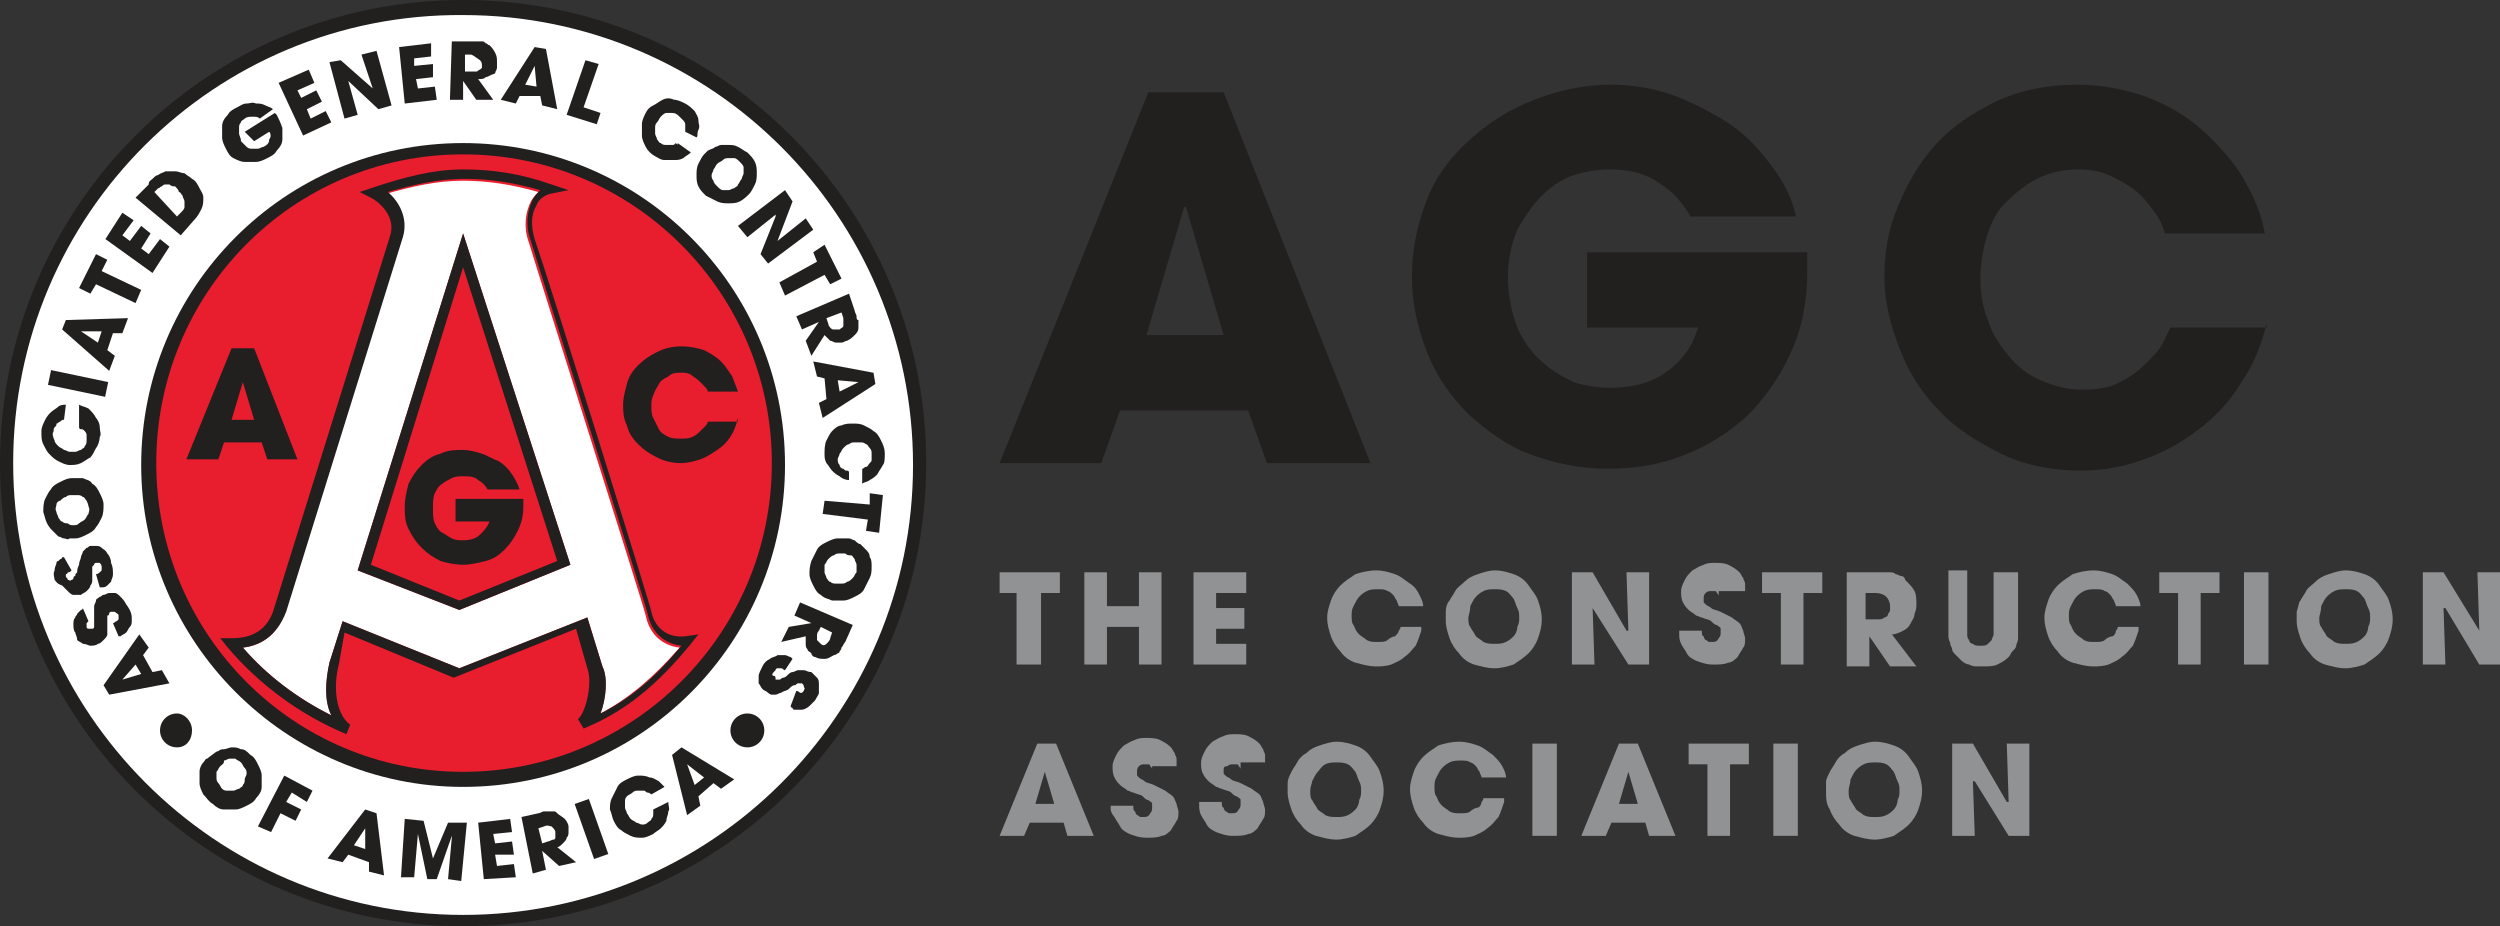 <svg version="1.1" id="Layer_1" xmlns="http://www.w3.org/2000/svg" xmlns:xlink="http://www.w3.org/1999/xlink" x="0px" y="0px" viewBox="0 0 132.8 49.2" style="enable-background:new 0 0 132.8 49.2;" xml:space="preserve">
 <rect x="0" y="0" width="132.8" height="49.2" fill="#333333" stroke="none"/>
 <style type="text/css">
  .st0{fill:#909294;}
	.st1{fill:#221F1F;}
	.st2{fill:#FFFFFF;}
	.st3{fill:#E81D2E;}
 </style>
 <g>
  <polygon class="st0" points="54,31.5 53.1,31.5 53.1,30.4 56.3,30.4 56.3,31.5 55.3,31.5 55.3,35.3 54,35.3 	">
  </polygon>
  <polygon class="st0" points="57.6,30.4 58.8,30.4 58.8,32.2 60.5,32.2 60.5,30.4 61.7,30.4 61.7,35.3 60.5,35.3 60.5,33.3 
		58.8,33.3 58.8,35.3 57.6,35.3 	">
  </polygon>
  <polygon class="st0" points="63.4,30.4 66.2,30.4 66.2,31.5 64.6,31.5 64.6,32.3 66.1,32.3 66.1,33.4 64.6,33.4 64.6,34.2 
		66.2,34.2 66.2,35.3 63.4,35.3 	">
  </polygon>
  <path class="st0" d="M75.5,33.5c-0.1,0.3-0.2,0.6-0.3,0.8c-0.2,0.2-0.3,0.4-0.6,0.6c-0.2,0.2-0.5,0.3-0.7,0.4
		c-0.3,0.1-0.6,0.1-0.8,0.1c-0.4,0-0.7-0.1-1.1-0.2c-0.3-0.1-0.6-0.3-0.8-0.6c-0.2-0.2-0.4-0.5-0.5-0.8c-0.1-0.3-0.2-0.6-0.2-1
		c0-0.3,0.1-0.6,0.2-0.9c0.1-0.3,0.3-0.6,0.5-0.8c0.2-0.2,0.5-0.4,0.8-0.6c0.3-0.1,0.7-0.2,1.1-0.2c0.4,0,0.7,0.1,1,0.2
		c0.3,0.1,0.5,0.3,0.8,0.5s0.4,0.4,0.5,0.6c0.1,0.2,0.2,0.4,0.2,0.6h-1.3c0-0.1-0.1-0.2-0.1-0.3c-0.1-0.1-0.1-0.2-0.2-0.3
		c-0.1-0.1-0.2-0.2-0.3-0.2c-0.1-0.1-0.3-0.1-0.5-0.1c-0.2,0-0.4,0-0.6,0.1c-0.2,0.1-0.3,0.2-0.4,0.3c-0.1,0.1-0.2,0.3-0.3,0.5
		c-0.1,0.2-0.1,0.3-0.1,0.5c0,0.2,0,0.4,0.1,0.5c0.1,0.2,0.1,0.3,0.3,0.5c0.1,0.1,0.3,0.2,0.4,0.3c0.2,0.1,0.3,0.1,0.6,0.1
		c0.2,0,0.4,0,0.5-0.1c0.1-0.1,0.3-0.2,0.4-0.2c0.1-0.1,0.2-0.2,0.2-0.3c0.1-0.1,0.1-0.2,0.1-0.2H75.5z">
  </path>
  <path class="st0" d="M78,32.8c0,0.2,0,0.4,0.1,0.5c0.1,0.2,0.2,0.3,0.3,0.5c0.1,0.1,0.3,0.2,0.4,0.3c0.2,0.1,0.4,0.1,0.6,0.1
		c0.2,0,0.4,0,0.6-0.1c0.2-0.1,0.3-0.2,0.4-0.3c0.1-0.1,0.2-0.3,0.2-0.5c0.1-0.2,0.1-0.3,0.1-0.5c0-0.2,0-0.3-0.1-0.5
		c-0.1-0.2-0.1-0.3-0.2-0.5c-0.1-0.1-0.2-0.3-0.4-0.4c-0.2-0.1-0.4-0.1-0.6-0.1c-0.2,0-0.4,0-0.6,0.1s-0.3,0.2-0.4,0.3
		c-0.1,0.1-0.2,0.3-0.3,0.5C78.1,32.5,78,32.7,78,32.8 M77,31.9c0.1-0.2,0.2-0.3,0.3-0.5c0.1-0.2,0.3-0.3,0.5-0.5
		c0.2-0.2,0.4-0.3,0.7-0.4c0.3-0.1,0.6-0.2,0.9-0.2c0.4,0,0.7,0.1,1,0.2c0.3,0.1,0.6,0.3,0.8,0.6s0.4,0.5,0.5,0.8
		c0.1,0.3,0.2,0.6,0.2,1s-0.1,0.7-0.2,1c-0.1,0.3-0.3,0.6-0.5,0.8s-0.5,0.4-0.8,0.6c-0.3,0.1-0.7,0.2-1,0.2c-0.4,0-0.7-0.1-1.1-0.2
		c-0.3-0.1-0.6-0.3-0.8-0.6c-0.2-0.2-0.4-0.5-0.5-0.8c-0.1-0.3-0.2-0.6-0.2-0.9c0-0.2,0-0.3,0-0.5C76.8,32.2,76.9,32,77,31.9">
  </path>
  <polygon class="st0" points="83.5,30.4 84.6,30.4 86.4,33.5 86.5,33.5 86.4,30.4 87.6,30.4 87.6,35.3 86.5,35.3 84.6,32.3 
		84.6,32.3 84.7,35.3 83.5,35.3 	">
  </polygon>
  <path class="st0" d="M91.3,31.8c0,0,0-0.1,0-0.1c0-0.1,0-0.1-0.1-0.2c0-0.1-0.1-0.1-0.1-0.1c-0.1,0-0.1,0-0.2,0
		c-0.1,0-0.2,0-0.3,0.1c-0.1,0.1-0.1,0.2-0.1,0.3c0,0.1,0,0.1,0,0.2c0,0,0.1,0.1,0.1,0.1c0.1,0.1,0.2,0.1,0.3,0.2
		c0.1,0.1,0.3,0.1,0.5,0.2c0.2,0.1,0.4,0.2,0.6,0.3c0.1,0.1,0.3,0.2,0.4,0.3s0.1,0.2,0.2,0.4c0,0.1,0.1,0.3,0.1,0.4
		c0,0.2,0,0.4-0.1,0.5c-0.1,0.2-0.2,0.3-0.3,0.5c-0.1,0.1-0.3,0.3-0.5,0.3c-0.2,0.1-0.5,0.1-0.8,0.1c-0.4,0-0.6-0.1-0.9-0.2
		c-0.2-0.1-0.4-0.2-0.5-0.4c-0.1-0.2-0.2-0.3-0.3-0.5c-0.1-0.2-0.1-0.4-0.1-0.5v-0.2h1.2c0,0.1,0,0.3,0.1,0.3c0,0.1,0.1,0.2,0.1,0.2
		c0.1,0,0.1,0.1,0.2,0.1c0.1,0,0.1,0,0.1,0c0.2,0,0.3,0,0.4-0.2c0.1-0.1,0.1-0.2,0.1-0.3c0-0.1,0-0.1,0-0.2c0-0.1-0.1-0.1-0.2-0.2
		c-0.1,0-0.2-0.1-0.3-0.2c-0.1-0.1-0.3-0.1-0.5-0.2c-0.1,0-0.2-0.1-0.3-0.1c-0.1-0.1-0.3-0.2-0.4-0.3c-0.1-0.1-0.2-0.2-0.3-0.4
		s-0.1-0.4-0.1-0.6c0-0.2,0.1-0.4,0.2-0.6c0.1-0.2,0.2-0.3,0.4-0.5c0.2-0.1,0.3-0.2,0.6-0.3c0.2-0.1,0.4-0.1,0.6-0.1
		c0.2,0,0.5,0,0.7,0.1c0.2,0.1,0.4,0.2,0.6,0.4c0.1,0.1,0.1,0.2,0.2,0.3c0,0.1,0.1,0.2,0.1,0.3c0,0.1,0,0.2,0,0.2c0,0.1,0,0.1,0,0.2
		H91.3z">
  </path>
  <polygon class="st0" points="94.6,31.5 93.6,31.5 93.6,30.4 96.8,30.4 96.8,31.5 95.8,31.5 95.8,35.3 94.6,35.3 	">
  </polygon>
  <path class="st0" d="M99.3,32.9h0.4c0.2,0,0.3,0,0.4-0.1c0.1,0,0.2-0.1,0.2-0.2c0.1-0.1,0.1-0.2,0.1-0.2c0-0.1,0-0.2,0-0.2
		c0-0.2-0.1-0.4-0.2-0.5c-0.1-0.1-0.3-0.2-0.6-0.2h-0.5V32.9z M98.1,30.4h1.6c0.2,0,0.4,0,0.6,0c0.2,0,0.3,0,0.4,0.1
		c0.1,0,0.2,0.1,0.3,0.1c0.1,0,0.2,0.1,0.2,0.2c0.2,0.2,0.4,0.4,0.5,0.6c0.1,0.2,0.1,0.5,0.1,0.7c0,0.1,0,0.3-0.1,0.5
		c0,0.2-0.1,0.3-0.2,0.5s-0.2,0.3-0.4,0.4c-0.2,0.1-0.4,0.2-0.6,0.2l1.3,1.7h-1.4l-1.1-1.6h0v1.6h-1.2V30.4z">
  </path>
  <path class="st0" d="M104.5,30.4v3c0,0.1,0,0.2,0,0.3c0,0.1,0,0.2,0.1,0.3c0,0.1,0.1,0.2,0.2,0.2c0.1,0.1,0.2,0.1,0.4,0.1
		s0.3,0,0.4-0.1c0.1-0.1,0.1-0.1,0.2-0.2c0-0.1,0.1-0.2,0.1-0.3c0-0.1,0-0.2,0-0.3v-3h1.3v3c0,0.2,0,0.4,0,0.5
		c0,0.2-0.1,0.3-0.1,0.4c0,0.1-0.1,0.2-0.2,0.3c-0.1,0.1-0.1,0.2-0.2,0.3c-0.2,0.2-0.4,0.3-0.6,0.4c-0.2,0.1-0.5,0.1-0.8,0.1
		c-0.1,0-0.2,0-0.3,0s-0.2,0-0.4-0.1c-0.1,0-0.3-0.1-0.4-0.2c-0.1-0.1-0.2-0.2-0.3-0.3c-0.1-0.1-0.2-0.2-0.2-0.3s-0.1-0.2-0.1-0.3
		c0-0.1-0.1-0.2-0.1-0.4c0-0.1,0-0.3,0-0.5v-3H104.5z">
  </path>
  <path class="st0" d="M113.6,33.5c-0.1,0.3-0.2,0.6-0.3,0.8c-0.2,0.2-0.3,0.4-0.6,0.6c-0.2,0.2-0.5,0.3-0.7,0.4
		c-0.3,0.1-0.6,0.1-0.8,0.1c-0.4,0-0.7-0.1-1.1-0.2c-0.3-0.1-0.6-0.3-0.8-0.6c-0.2-0.2-0.4-0.5-0.5-0.8c-0.1-0.3-0.2-0.6-0.2-1
		c0-0.3,0.1-0.6,0.2-0.9c0.1-0.3,0.3-0.6,0.5-0.8c0.2-0.2,0.5-0.4,0.8-0.6c0.3-0.1,0.7-0.2,1.1-0.2c0.4,0,0.7,0.1,1,0.2
		c0.3,0.1,0.5,0.3,0.8,0.5c0.2,0.2,0.4,0.4,0.5,0.6c0.1,0.2,0.2,0.4,0.2,0.6h-1.3c0-0.1-0.1-0.2-0.1-0.3c-0.1-0.1-0.1-0.2-0.2-0.3
		c-0.1-0.1-0.2-0.2-0.3-0.2c-0.1-0.1-0.3-0.1-0.5-0.1c-0.2,0-0.4,0-0.6,0.1c-0.2,0.1-0.3,0.2-0.4,0.3c-0.1,0.1-0.2,0.3-0.3,0.5
		c-0.1,0.2-0.1,0.3-0.1,0.5c0,0.2,0,0.4,0.1,0.5c0.1,0.2,0.1,0.3,0.3,0.5c0.1,0.1,0.3,0.2,0.4,0.3c0.2,0.1,0.3,0.1,0.6,0.1
		c0.2,0,0.4,0,0.5-0.1c0.1-0.1,0.3-0.2,0.4-0.2s0.2-0.2,0.2-0.3c0.1-0.1,0.1-0.2,0.1-0.2H113.6z">
  </path>
  <polygon class="st0" points="115.7,31.5 114.7,31.5 114.7,30.4 117.9,30.4 117.9,31.5 116.9,31.5 116.9,35.3 115.7,35.3 	">
  </polygon>
  <rect x="119.2" y="30.4" class="st0" width="1.3" height="4.9">
  </rect>
  <path class="st0" d="M123.2,32.8c0,0.2,0,0.4,0.1,0.5c0.1,0.2,0.2,0.3,0.3,0.5c0.1,0.1,0.3,0.2,0.4,0.3c0.2,0.1,0.4,0.1,0.6,0.1
		c0.2,0,0.4,0,0.6-0.1c0.2-0.1,0.3-0.2,0.4-0.3c0.1-0.1,0.2-0.3,0.2-0.5c0.1-0.2,0.1-0.3,0.1-0.5c0-0.2,0-0.3-0.1-0.5
		c-0.1-0.2-0.1-0.3-0.2-0.5c-0.1-0.1-0.2-0.3-0.4-0.4c-0.2-0.1-0.4-0.1-0.6-0.1c-0.2,0-0.4,0-0.6,0.1s-0.3,0.2-0.4,0.3
		c-0.1,0.1-0.2,0.3-0.3,0.5C123.3,32.5,123.2,32.7,123.2,32.8 M122.2,31.9c0.1-0.2,0.2-0.3,0.3-0.5c0.1-0.2,0.3-0.3,0.5-0.5
		c0.2-0.2,0.4-0.3,0.7-0.4c0.3-0.1,0.6-0.2,0.9-0.2c0.4,0,0.7,0.1,1,0.2c0.3,0.1,0.6,0.3,0.8,0.6s0.4,0.5,0.5,0.8
		c0.1,0.3,0.2,0.6,0.2,1s-0.1,0.7-0.2,1c-0.1,0.3-0.3,0.6-0.5,0.8s-0.5,0.4-0.8,0.6c-0.3,0.1-0.7,0.2-1,0.2c-0.4,0-0.7-0.1-1.1-0.2
		c-0.3-0.1-0.6-0.3-0.8-0.6c-0.2-0.2-0.4-0.5-0.5-0.8c-0.1-0.3-0.2-0.6-0.2-0.9c0-0.2,0-0.3,0-0.5C122.1,32.2,122.1,32,122.2,31.9">
  </path>
  <polygon class="st0" points="128.7,30.4 129.8,30.4 131.7,33.5 131.7,33.5 131.6,30.4 132.8,30.4 132.8,35.3 131.7,35.3 
		129.9,32.3 129.8,32.3 129.9,35.3 128.7,35.3 	">
  </polygon>
  <path class="st0" d="M55,42.7h1l-0.5-1.7h0h0L55,42.7z M54.7,43.7l-0.3,0.7h-1.3l2-4.9h1l2,4.9h-1.4l-0.2-0.7H54.7z">
  </path>
  <path class="st0" d="M61.2,41c0,0,0-0.1,0-0.1c0-0.1,0-0.1-0.1-0.2c0-0.1-0.1-0.1-0.1-0.1c-0.1,0-0.1,0-0.2,0c-0.1,0-0.2,0-0.3,0.1
		c-0.1,0.1-0.1,0.2-0.1,0.3c0,0.1,0,0.1,0,0.2c0,0,0.1,0.1,0.1,0.1c0.1,0.1,0.2,0.1,0.3,0.2c0.1,0.1,0.3,0.1,0.5,0.2
		c0.2,0.1,0.4,0.2,0.6,0.3c0.1,0.1,0.3,0.2,0.4,0.3s0.1,0.2,0.2,0.4c0,0.1,0.1,0.3,0.1,0.4c0,0.2,0,0.4-0.1,0.5
		c-0.1,0.2-0.2,0.3-0.3,0.5c-0.1,0.1-0.3,0.3-0.5,0.3c-0.2,0.1-0.5,0.1-0.8,0.1c-0.4,0-0.6-0.1-0.9-0.2c-0.2-0.1-0.4-0.2-0.5-0.4
		c-0.1-0.2-0.2-0.3-0.3-0.5C59.1,43.3,59,43.1,59,43v-0.2h1.2c0,0.1,0,0.3,0.1,0.3c0,0.1,0.1,0.2,0.1,0.2c0.1,0,0.1,0.1,0.2,0.1
		c0.1,0,0.1,0,0.1,0c0.2,0,0.3,0,0.4-0.2c0.1-0.1,0.1-0.2,0.1-0.3c0-0.1,0-0.1,0-0.2s-0.1-0.1-0.2-0.2c-0.1,0-0.2-0.1-0.3-0.2
		c-0.1-0.1-0.3-0.1-0.5-0.2c-0.1,0-0.2-0.1-0.3-0.1c-0.1-0.1-0.3-0.2-0.4-0.3c-0.1-0.1-0.2-0.2-0.3-0.4s-0.1-0.4-0.1-0.6
		c0-0.2,0.1-0.4,0.2-0.6c0.1-0.2,0.2-0.3,0.4-0.5c0.2-0.1,0.3-0.2,0.6-0.3c0.2-0.1,0.4-0.1,0.6-0.1c0.2,0,0.5,0,0.7,0.1
		c0.2,0.1,0.4,0.2,0.6,0.4c0.1,0.1,0.1,0.2,0.2,0.3c0,0.1,0.1,0.2,0.1,0.3c0,0.1,0,0.2,0,0.2c0,0.1,0,0.1,0,0.2H61.2z">
  </path>
  <path class="st0" d="M65.9,41c0,0,0-0.1,0-0.1c0-0.1,0-0.1-0.1-0.2c0-0.1-0.1-0.1-0.1-0.1c-0.1,0-0.1,0-0.2,0c-0.1,0-0.2,0-0.3,0.1
		C65,40.7,65,40.8,65,40.9c0,0.1,0,0.1,0,0.2c0,0,0.1,0.1,0.1,0.1c0.1,0.1,0.2,0.1,0.3,0.2c0.1,0.1,0.3,0.1,0.5,0.2
		c0.2,0.1,0.4,0.2,0.6,0.3c0.1,0.1,0.3,0.2,0.4,0.3s0.1,0.2,0.2,0.4c0,0.1,0.1,0.3,0.1,0.4c0,0.2,0,0.4-0.1,0.5
		c-0.1,0.2-0.2,0.3-0.3,0.5c-0.1,0.1-0.3,0.3-0.5,0.3c-0.2,0.1-0.5,0.1-0.8,0.1c-0.4,0-0.6-0.1-0.9-0.2c-0.2-0.1-0.4-0.2-0.5-0.4
		c-0.1-0.2-0.2-0.3-0.3-0.5c-0.1-0.2-0.1-0.4-0.1-0.5v-0.2h1.2c0,0.1,0,0.3,0.1,0.3c0,0.1,0.1,0.2,0.1,0.2c0.1,0,0.1,0.1,0.2,0.1
		c0.1,0,0.1,0,0.1,0c0.2,0,0.3,0,0.4-0.2c0.1-0.1,0.1-0.2,0.1-0.3c0-0.1,0-0.1,0-0.2c0-0.1-0.1-0.1-0.2-0.2c-0.1,0-0.2-0.1-0.3-0.2
		c-0.1-0.1-0.3-0.1-0.5-0.2c-0.1,0-0.2-0.1-0.3-0.1c-0.1-0.1-0.3-0.2-0.4-0.3c-0.1-0.1-0.2-0.2-0.3-0.4s-0.1-0.4-0.1-0.6
		c0-0.2,0.1-0.4,0.2-0.6c0.1-0.2,0.2-0.3,0.4-0.5c0.2-0.1,0.3-0.2,0.6-0.3c0.2-0.1,0.4-0.1,0.6-0.1c0.2,0,0.5,0,0.7,0.1
		s0.4,0.2,0.6,0.4c0.1,0.1,0.1,0.2,0.2,0.3c0,0.1,0.1,0.2,0.1,0.3c0,0.1,0,0.2,0,0.2c0,0.1,0,0.1,0,0.2H65.9z">
  </path>
  <path class="st0" d="M69.6,42c0,0.2,0,0.4,0.1,0.5c0.1,0.2,0.2,0.3,0.3,0.5c0.1,0.1,0.3,0.2,0.4,0.3c0.2,0.1,0.4,0.1,0.6,0.1
		c0.2,0,0.4,0,0.6-0.1c0.2-0.1,0.3-0.2,0.4-0.3c0.1-0.1,0.2-0.3,0.2-0.5c0.1-0.2,0.1-0.3,0.1-0.5c0-0.2,0-0.3-0.1-0.5
		c-0.1-0.2-0.1-0.3-0.2-0.5c-0.1-0.1-0.2-0.3-0.4-0.4c-0.2-0.1-0.4-0.1-0.6-0.1c-0.2,0-0.4,0-0.6,0.1S70.1,40.9,70,41
		c-0.1,0.1-0.2,0.3-0.3,0.5C69.7,41.6,69.6,41.8,69.6,42 M68.6,41c0.1-0.2,0.2-0.3,0.3-0.5c0.1-0.2,0.3-0.4,0.5-0.5
		c0.2-0.2,0.4-0.3,0.7-0.4c0.3-0.1,0.6-0.2,0.9-0.2c0.4,0,0.7,0.1,1,0.2c0.3,0.1,0.6,0.3,0.8,0.6s0.4,0.5,0.5,0.8
		c0.1,0.3,0.2,0.6,0.2,1s-0.1,0.7-0.2,1c-0.1,0.3-0.3,0.6-0.5,0.8s-0.5,0.4-0.8,0.6c-0.3,0.1-0.7,0.2-1,0.2c-0.4,0-0.7-0.1-1.1-0.2
		c-0.3-0.1-0.6-0.3-0.8-0.6c-0.2-0.2-0.4-0.5-0.5-0.8c-0.1-0.3-0.2-0.6-0.2-0.9c0-0.2,0-0.3,0-0.5C68.4,41.4,68.5,41.2,68.6,41">
  </path>
  <path class="st0" d="M79.9,42.6c-0.1,0.3-0.2,0.6-0.3,0.8c-0.2,0.2-0.3,0.4-0.6,0.6c-0.2,0.2-0.5,0.3-0.7,0.4
		c-0.3,0.1-0.6,0.1-0.8,0.1c-0.4,0-0.7-0.1-1.1-0.2c-0.3-0.1-0.6-0.3-0.8-0.6c-0.2-0.2-0.4-0.5-0.5-0.8c-0.1-0.3-0.2-0.6-0.2-1
		c0-0.3,0.1-0.6,0.2-0.9c0.1-0.3,0.3-0.6,0.5-0.8c0.2-0.2,0.5-0.4,0.8-0.6c0.3-0.1,0.7-0.2,1.1-0.2c0.4,0,0.7,0.1,1,0.2
		c0.3,0.1,0.5,0.3,0.8,0.5c0.2,0.2,0.4,0.4,0.5,0.6c0.1,0.2,0.2,0.4,0.2,0.6h-1.3c0-0.1-0.1-0.2-0.1-0.3c-0.1-0.1-0.1-0.2-0.2-0.3
		c-0.1-0.1-0.2-0.2-0.3-0.2c-0.1-0.1-0.3-0.1-0.5-0.1c-0.2,0-0.4,0-0.6,0.1c-0.2,0.1-0.3,0.2-0.4,0.3c-0.1,0.1-0.2,0.3-0.3,0.5
		c-0.1,0.2-0.1,0.3-0.1,0.5c0,0.2,0,0.4,0.1,0.5c0.1,0.2,0.1,0.3,0.3,0.5c0.1,0.1,0.3,0.2,0.4,0.3c0.2,0.1,0.3,0.1,0.6,0.1
		c0.2,0,0.4,0,0.5-0.1c0.1-0.1,0.3-0.2,0.4-0.2s0.2-0.2,0.2-0.3c0.1-0.1,0.1-0.2,0.1-0.2H79.9z">
  </path>
  <rect x="81.4" y="39.5" class="st0" width="1.3" height="4.9">
  </rect>
  <path class="st0" d="M86,42.7h1l-0.5-1.7h0h0L86,42.7z M85.6,43.7l-0.3,0.7H84l2-4.9h1l2,4.9h-1.4l-0.2-0.7H85.6z">
  </path>
  <polygon class="st0" points="90.7,40.6 89.7,40.6 89.7,39.5 92.9,39.5 92.9,40.6 91.9,40.6 91.9,44.4 90.7,44.4 	">
  </polygon>
  <rect x="94.2" y="39.5" class="st0" width="1.3" height="4.9">
  </rect>
  <path class="st0" d="M98.2,42c0,0.2,0,0.4,0.1,0.5c0.1,0.2,0.2,0.3,0.3,0.5c0.1,0.1,0.3,0.2,0.4,0.3c0.2,0.1,0.4,0.1,0.6,0.1
		c0.2,0,0.4,0,0.6-0.1c0.2-0.1,0.3-0.2,0.4-0.3c0.1-0.1,0.2-0.3,0.2-0.5c0.1-0.2,0.1-0.3,0.1-0.5c0-0.2,0-0.3-0.1-0.5
		c-0.1-0.2-0.1-0.3-0.2-0.5c-0.1-0.1-0.2-0.3-0.4-0.4c-0.2-0.1-0.4-0.1-0.6-0.1c-0.2,0-0.4,0-0.6,0.1s-0.3,0.2-0.4,0.3
		c-0.1,0.1-0.2,0.3-0.3,0.5C98.3,41.6,98.2,41.8,98.2,42 M97.2,41c0.1-0.2,0.2-0.3,0.3-0.5c0.1-0.2,0.3-0.4,0.5-0.5
		c0.2-0.2,0.4-0.3,0.7-0.4c0.3-0.1,0.6-0.2,0.9-0.2c0.4,0,0.7,0.1,1,0.2c0.3,0.1,0.6,0.3,0.8,0.6s0.4,0.5,0.5,0.8
		c0.1,0.3,0.2,0.6,0.2,1s-0.1,0.7-0.2,1c-0.1,0.3-0.3,0.6-0.5,0.8s-0.5,0.4-0.8,0.6c-0.3,0.1-0.7,0.2-1,0.2c-0.4,0-0.7-0.1-1.1-0.2
		c-0.3-0.1-0.6-0.3-0.8-0.6c-0.2-0.2-0.4-0.5-0.5-0.8C97,42.7,97,42.4,97,42c0-0.2,0-0.3,0-0.5C97,41.4,97.1,41.2,97.2,41">
  </path>
  <polygon class="st0" points="103.7,39.5 104.8,39.5 106.6,42.6 106.7,42.6 106.6,39.5 107.8,39.5 107.8,44.4 106.7,44.4 
		104.9,41.5 104.8,41.5 104.9,44.4 103.7,44.4 	">
  </polygon>
  <path class="st1" d="M60.9,17.8H65L63,11h0h-0.1L60.9,17.8z M59.5,21.8l-1,2.8h-5.4L61,4.9h4l7.8,19.7h-5.5l-1-2.8H59.5z">
  </path>
  <path class="st1" d="M96,13.4c0,0.2,0,0.3,0,0.5v0.5c0,1.7-0.3,3.1-0.9,4.4s-1.4,2.4-2.3,3.3c-1,0.9-2.1,1.6-3.4,2.1
		s-2.6,0.7-4,0.7c-1.5,0-2.9-0.3-4.2-0.8C80.1,23.7,79,22.9,78,22c-0.9-0.9-1.7-2-2.2-3.3c-0.5-1.3-0.8-2.6-0.8-4
		c0-1.5,0.3-2.8,0.8-4.1s1.3-2.3,2.3-3.2c1-0.9,2.1-1.6,3.4-2.1c1.3-0.5,2.6-0.8,4.1-0.8c1.2,0,2.3,0.2,3.4,0.6
		C90,5.5,91,6,91.9,6.6s1.6,1.4,2.2,2.2c0.6,0.8,1.1,1.7,1.3,2.7h-5.6c-0.4-0.7-0.9-1.3-1.7-1.8C87.4,9.2,86.5,9,85.5,9
		c-0.6,0-1.3,0.1-1.9,0.3c-0.6,0.2-1.2,0.6-1.7,1.1c-0.5,0.5-0.9,1.1-1.3,1.8c-0.3,0.7-0.5,1.6-0.5,2.5c0,1,0.2,1.9,0.5,2.7
		c0.3,0.7,0.8,1.4,1.3,1.8c0.5,0.5,1.1,0.8,1.7,1.1c0.6,0.2,1.3,0.3,1.9,0.3c1.3,0,2.3-0.3,3.1-0.9c0.8-0.6,1.3-1.3,1.6-2.3h-5.9v-4
		H96z">
  </path>
  <path class="st1" d="M120.4,17.2c-0.3,1.2-0.7,2.2-1.4,3.2c-0.6,1-1.4,1.8-2.2,2.4c-0.9,0.7-1.8,1.2-2.9,1.6
		c-1.1,0.4-2.2,0.6-3.4,0.6c-1.5,0-3-0.3-4.2-0.9s-2.4-1.3-3.3-2.3c-0.9-0.9-1.6-2-2.1-3.3s-0.8-2.5-0.8-3.8c0-1.3,0.2-2.5,0.7-3.7
		c0.5-1.2,1.1-2.3,2-3.3c0.9-1,2-1.7,3.2-2.3c1.3-0.6,2.7-0.9,4.3-0.9c1.5,0,2.9,0.3,4.1,0.8c1.2,0.5,2.2,1.2,3,2
		c0.8,0.8,1.5,1.6,2,2.6c0.5,0.9,0.8,1.8,0.9,2.5h-5.3c-0.1-0.4-0.3-0.8-0.6-1.2c-0.3-0.4-0.6-0.8-1-1.1c-0.4-0.3-0.9-0.6-1.4-0.8
		C111.6,9.1,111,9,110.4,9c-0.9,0-1.6,0.2-2.2,0.5c-0.6,0.3-1.2,0.8-1.7,1.3c-0.5,0.5-0.8,1.2-1,1.9c-0.2,0.7-0.3,1.4-0.3,2.1
		c0,0.7,0.1,1.5,0.4,2.2c0.2,0.7,0.6,1.3,1.1,1.9c0.5,0.6,1,1,1.7,1.3c0.7,0.3,1.4,0.5,2.2,0.5c0.8,0,1.5-0.1,2-0.4
		c0.6-0.3,1-0.6,1.4-1c0.4-0.4,0.7-0.7,0.9-1.1c0.2-0.4,0.3-0.6,0.4-0.8H120.4z">
  </path>
  <path class="st1" d="M24.6,49.2c13.6,0,24.6-11,24.6-24.6C49.2,11,38.2,0,24.6,0C11,0,0,11,0,24.6C0,38.2,11,49.2,24.6,49.2">
  </path>
  <path class="st2" d="M24.6,48.6c13.2,0,23.9-10.7,23.9-23.9c0-13.2-10.7-23.9-23.9-23.9C11.4,0.7,0.7,11.4,0.7,24.6
		C0.7,37.8,11.4,48.6,24.6,48.6">
  </path>
  <path class="st1" d="M24.6,41.8c9.5,0,17.1-7.7,17.1-17.1c0-9.5-7.7-17.1-17.1-17.1c-9.5,0-17.1,7.7-17.1,17.1
		C7.5,34.1,15.2,41.8,24.6,41.8">
  </path>
  <path class="st3" d="M24.6,41c9,0,16.4-7.3,16.4-16.4c0-9-7.3-16.4-16.4-16.4S8.3,15.6,8.3,24.6C8.3,33.7,15.6,41,24.6,41">
  </path>
  <path class="st2" d="M24.4,32.4L19,30.3l5.6-17.9L30.3,30L24.4,32.4z M36.1,34.4c-0.9-0.1-1.6-0.7-1.8-1.7
		c-0.1-0.5-5.6-17.8-6.2-19.8c-0.3-0.8-0.2-1.6,0.1-2.2c0.1-0.2,0.3-0.4,0.4-0.5c-1.4-0.4-2.7-0.6-4-0.6c-1.4,0-2.7,0.3-4.1,0.7
		c0.6,0.5,1.1,1.4,0.8,2.4l-6.2,19.9c-0.4,1.2-1.3,1.7-2.2,1.8c1.3,1.5,2.9,2.7,4.7,3.6c-0.4-0.8-0.3-1.9-0.1-2.8l0.7-2.2l6.2,2.5
		l6.8-2.7l0.8,2.6c0.3,0.6,0.2,1.7-0.1,2.5C33.4,37.1,34.7,36,36.1,34.4">
  </path>
  <path class="st1" d="M9.4,39.7c0.5,0,0.8-0.4,0.8-0.9c0-0.5-0.4-0.9-0.8-0.9c-0.5,0-0.9,0.4-0.9,0.9C8.5,39.3,8.9,39.7,9.4,39.7">
  </path>
  <path class="st1" d="M39.7,39.7c0.5,0,0.9-0.4,0.9-0.9c0-0.5-0.4-0.9-0.9-0.9c-0.5,0-0.9,0.4-0.9,0.9
		C38.8,39.3,39.2,39.7,39.7,39.7">
  </path>
  <path class="st1" d="M19.7,30l4.7,1.9l5.2-2.1l-5-15.6L19.7,30z M24.4,32.4L19,30.3l5.6-17.9L30.3,30L24.4,32.4z M12.9,34.4
		c1.3,1.5,2.9,2.7,4.7,3.6c-0.4-0.8-0.3-1.9-0.1-2.8l0.7-2.2l6.2,2.5l6.8-2.7l0.8,2.6c0.3,0.6,0.2,1.7-0.1,2.5
		c1.6-0.8,2.9-1.9,4.3-3.6c-0.9-0.1-1.6-0.7-1.8-1.7c-0.1-0.5-5.6-17.8-6.2-19.8c-0.3-0.8-0.2-1.6,0.1-2.2c0.1-0.2,0.3-0.4,0.4-0.5
		c-1.4-0.4-2.7-0.6-4-0.6c-1.4,0-2.7,0.3-4.1,0.7c0.6,0.5,1.1,1.4,0.8,2.4l-6.2,19.9C14.7,33.8,13.8,34.3,12.9,34.4 M18.4,39
		c-2.4-1-4.6-2.6-6.3-4.6l-0.4-0.5l0.6,0c0.4,0,1.7,0,2.2-1.4l6.2-19.9c0.4-1.1-0.6-1.9-1-2.1l-0.6-0.3l0.6-0.2
		C21.5,9.4,23,9,24.6,9c1.5,0,3,0.2,4.7,0.8l0.9,0.3l-1,0.2c-0.3,0.1-0.6,0.3-0.7,0.6c-0.3,0.5-0.3,1.1-0.1,1.8
		c0.7,2,6.2,19.6,6.2,19.8l0,0c0.2,0.9,0.9,1.4,1.8,1.3l0.7-0.1l-0.4,0.5c-1.8,2.2-3.5,3.6-5.7,4.5l-0.3-0.5
		c0.4-0.3,0.8-1.9,0.5-2.7l-0.6-2.1l-6.5,2.6l-5.8-2.4L18,35.3c-0.3,1.1-0.2,2.6,0.6,3.2L18.4,39z">
  </path>
  <path class="st1" d="M12.3,22.3h1.2l-0.6-2h0h0L12.3,22.3z M11.9,23.5l-0.3,0.9H9.9l2.4-5.9h1.2l2.3,5.9h-1.6l-0.3-0.9H11.9z">
  </path>
  <path class="st1" d="M27.8,26.5c0,0.1,0,0.1,0,0.2v0.2c0,0.5-0.1,0.9-0.3,1.3c-0.2,0.4-0.4,0.7-0.7,1c-0.3,0.3-0.6,0.5-1,0.6
		C25.4,29.9,25,30,24.6,30c-0.4,0-0.9-0.1-1.2-0.2c-0.4-0.2-0.7-0.4-1-0.7c-0.3-0.3-0.5-0.6-0.7-1c-0.2-0.4-0.2-0.8-0.2-1.2
		c0-0.4,0.1-0.8,0.2-1.2c0.2-0.4,0.4-0.7,0.7-1c0.3-0.3,0.6-0.5,1-0.6c0.4-0.2,0.8-0.2,1.2-0.2c0.3,0,0.7,0.1,1,0.2
		c0.3,0.1,0.6,0.3,0.9,0.4c0.3,0.2,0.5,0.4,0.7,0.7c0.2,0.3,0.3,0.5,0.4,0.8h-1.7c-0.1-0.2-0.3-0.4-0.5-0.5
		c-0.2-0.2-0.5-0.2-0.8-0.2c-0.2,0-0.4,0-0.6,0.1c-0.2,0.1-0.4,0.2-0.5,0.3c-0.2,0.1-0.3,0.3-0.4,0.5c-0.1,0.2-0.1,0.5-0.1,0.8
		c0,0.3,0,0.6,0.1,0.8c0.1,0.2,0.2,0.4,0.4,0.5c0.2,0.1,0.3,0.2,0.5,0.3c0.2,0.1,0.4,0.1,0.6,0.1c0.4,0,0.7-0.1,0.9-0.3
		c0.2-0.2,0.4-0.4,0.5-0.7h-1.8v-1.2H27.8z">
  </path>
  <path class="st1" d="M39.2,22.2c-0.1,0.4-0.2,0.7-0.4,1c-0.2,0.3-0.4,0.5-0.7,0.7c-0.3,0.2-0.6,0.4-0.9,0.5c-0.3,0.1-0.7,0.2-1,0.2
		c-0.5,0-0.9-0.1-1.3-0.3c-0.4-0.2-0.7-0.4-1-0.7c-0.3-0.3-0.5-0.6-0.6-1c-0.2-0.4-0.2-0.8-0.2-1.1c0-0.4,0.1-0.7,0.2-1.1
		c0.1-0.4,0.3-0.7,0.6-1s0.6-0.5,1-0.7c0.4-0.2,0.8-0.3,1.3-0.3c0.5,0,0.9,0.1,1.2,0.2c0.4,0.2,0.7,0.4,0.9,0.6
		c0.2,0.2,0.4,0.5,0.6,0.8c0.1,0.3,0.2,0.5,0.3,0.8h-1.6c0-0.1-0.1-0.2-0.2-0.3c-0.1-0.1-0.2-0.2-0.3-0.3c-0.1-0.1-0.3-0.2-0.4-0.3
		c-0.2-0.1-0.3-0.1-0.5-0.1c-0.3,0-0.5,0-0.7,0.2c-0.2,0.1-0.4,0.2-0.5,0.4c-0.1,0.2-0.2,0.3-0.3,0.6c-0.1,0.2-0.1,0.4-0.1,0.6
		c0,0.2,0,0.4,0.1,0.6c0.1,0.2,0.2,0.4,0.3,0.6s0.3,0.3,0.5,0.4c0.2,0.1,0.4,0.1,0.7,0.1c0.2,0,0.4,0,0.6-0.1
		c0.2-0.1,0.3-0.2,0.4-0.3c0.1-0.1,0.2-0.2,0.3-0.3c0.1-0.1,0.1-0.2,0.1-0.2H39.2z">
  </path>
  <path class="st1" d="M7.5,35.8l-0.3-0.5l-0.7,0.8l0,0l0,0L7.5,35.8z M8.1,35.7l0.5-0.1L9,36.3l-3.2,0.6l-0.3-0.5l1.9-2.7l0.5,0.7
		l-0.3,0.4L8.1,35.7z">
  </path>
  <path class="st1" d="M4.7,33C4.7,33,4.7,33,4.7,33c-0.1,0.1-0.1,0.1-0.1,0.1c0,0,0,0.1,0,0.1c0,0,0,0.1,0,0.1
		c0,0.1,0.1,0.1,0.1,0.1c0.1,0,0.1,0,0.2,0c0,0,0.1,0,0.1-0.1c0,0,0-0.1,0-0.1c0-0.1,0-0.1,0-0.2c0-0.1,0-0.2,0-0.4
		c0-0.2,0-0.3,0-0.4c0-0.1,0.1-0.2,0.1-0.3c0-0.1,0.1-0.1,0.2-0.2c0.1,0,0.1-0.1,0.2-0.1c0.1,0,0.2-0.1,0.3-0.1c0.1,0,0.2,0,0.3,0
		c0.1,0,0.2,0.1,0.3,0.2c0.1,0.1,0.2,0.2,0.3,0.4C7,32.5,7,32.7,7,32.9c0,0.2,0,0.3-0.1,0.4c-0.1,0.1-0.1,0.2-0.2,0.3
		c-0.1,0.1-0.2,0.1-0.3,0.2l-0.1,0L6,33.1c0.1,0,0.1-0.1,0.2-0.1c0,0,0.1-0.1,0.1-0.1s0-0.1,0-0.1c0,0,0-0.1,0-0.1
		c0-0.1-0.1-0.1-0.2-0.2c-0.1,0-0.1,0-0.2,0c0,0-0.1,0-0.1,0.1c0,0,0,0.1-0.1,0.1c0,0.1,0,0.1,0,0.2c0,0.1,0,0.2,0,0.3
		c0,0.1,0,0.1,0,0.2c0,0.1,0,0.2,0,0.3c0,0.1-0.1,0.2-0.2,0.3s-0.2,0.2-0.3,0.2c-0.1,0.1-0.3,0.1-0.4,0.1c-0.1,0-0.2-0.1-0.4-0.1
		c-0.1-0.1-0.2-0.1-0.3-0.2C4.1,33.8,4,33.7,4,33.6c-0.1-0.1-0.1-0.3-0.1-0.4c0-0.2,0-0.3,0.1-0.4c0-0.1,0.1-0.1,0.1-0.2
		c0,0,0.1-0.1,0.1-0.1c0,0,0.1-0.1,0.1-0.1c0,0,0.1,0,0.1-0.1L4.7,33z">
  </path>
  <path class="st1" d="M3.8,30.3C3.8,30.3,3.7,30.3,3.8,30.3c-0.1,0.1-0.1,0.1-0.2,0.1c0,0,0,0.1-0.1,0.1c0,0,0,0.1,0,0.1
		c0,0.1,0.1,0.1,0.1,0.2c0.1,0,0.1,0.1,0.2,0c0,0,0.1,0,0.1-0.1c0,0,0-0.1,0.1-0.1c0-0.1,0-0.1,0.1-0.2c0-0.1,0-0.2,0.1-0.4
		c0-0.2,0.1-0.3,0.1-0.4c0-0.1,0.1-0.2,0.1-0.3c0.1-0.1,0.1-0.1,0.2-0.2c0.1,0,0.1-0.1,0.2-0.1c0.1,0,0.2,0,0.3,0
		c0.1,0,0.2,0,0.3,0.1c0.1,0.1,0.2,0.1,0.3,0.3c0.1,0.1,0.2,0.3,0.2,0.5c0.1,0.2,0.1,0.4,0.1,0.6c0,0.2-0.1,0.3-0.1,0.4
		C5.8,31,5.8,31,5.7,31.1c-0.1,0.1-0.2,0.1-0.3,0.1l-0.1,0l-0.2-0.7c0.1,0,0.2-0.1,0.2-0.1c0,0,0.1-0.1,0.1-0.1c0,0,0-0.1,0-0.1
		c0,0,0-0.1,0-0.1c0-0.1-0.1-0.2-0.1-0.2s-0.1,0-0.2,0c0,0-0.1,0-0.1,0.1c0,0-0.1,0.1-0.1,0.1c0,0.1,0,0.1,0,0.2c0,0.1,0,0.2,0,0.3
		c0,0.1,0,0.1,0,0.2s0,0.2-0.1,0.3c0,0.1-0.1,0.2-0.2,0.3c-0.1,0.1-0.2,0.1-0.3,0.2c-0.1,0-0.3,0-0.4,0c-0.1,0-0.2-0.1-0.3-0.2
		c-0.1-0.1-0.2-0.2-0.3-0.3C3,31,3,30.9,2.9,30.8c0-0.1-0.1-0.3,0-0.5c0-0.2,0.1-0.3,0.1-0.4c0-0.1,0.1-0.1,0.1-0.1
		c0,0,0.1-0.1,0.1-0.1c0,0,0.1,0,0.1-0.1c0,0,0.1,0,0.1,0L3.8,30.3z">
  </path>
  <path class="st1" d="M3.9,27.9c0.1,0,0.2,0,0.3-0.1c0.1-0.1,0.2-0.1,0.3-0.2c0.1-0.1,0.1-0.2,0.2-0.3c0-0.1,0.1-0.2,0-0.4
		c0-0.1-0.1-0.3-0.1-0.3c-0.1-0.1-0.1-0.2-0.2-0.2c-0.1-0.1-0.2-0.1-0.3-0.1c-0.1,0-0.2,0-0.3,0c-0.1,0-0.2,0-0.3,0.1
		c-0.1,0-0.2,0.1-0.3,0.2C3.1,26.6,3,26.7,3,26.8c0,0.1-0.1,0.2,0,0.4c0,0.1,0.1,0.2,0.1,0.3c0.1,0.1,0.1,0.2,0.2,0.2
		c0.1,0.1,0.2,0.1,0.3,0.1C3.7,27.9,3.8,27.9,3.9,27.9 M3.4,28.6c-0.1,0-0.2-0.1-0.3-0.1c-0.1-0.1-0.2-0.2-0.3-0.3
		c-0.1-0.1-0.2-0.2-0.3-0.4c-0.1-0.2-0.1-0.3-0.2-0.6c0-0.2,0-0.5,0.1-0.7c0.1-0.2,0.2-0.4,0.3-0.5c0.1-0.2,0.3-0.3,0.5-0.4
		c0.2-0.1,0.4-0.2,0.6-0.2c0.2,0,0.4,0,0.6,0c0.2,0.1,0.4,0.1,0.5,0.3c0.2,0.1,0.3,0.3,0.4,0.5c0.1,0.2,0.2,0.4,0.2,0.6
		c0,0.2,0,0.5-0.1,0.7c-0.1,0.2-0.2,0.4-0.3,0.5c-0.1,0.2-0.3,0.3-0.5,0.4c-0.2,0.1-0.4,0.2-0.6,0.2c-0.1,0-0.2,0-0.3,0
		C3.6,28.7,3.5,28.6,3.4,28.6">
  </path>
  <path class="st1" d="M4.2,21.5c0.2,0.1,0.3,0.1,0.5,0.2C4.9,21.9,5,22,5.1,22.2c0.1,0.1,0.2,0.3,0.2,0.5c0,0.2,0.1,0.4,0,0.5
		c0,0.2-0.1,0.5-0.2,0.6C5,24,4.9,24.2,4.8,24.3c-0.2,0.1-0.3,0.2-0.5,0.3c-0.2,0.1-0.4,0.1-0.6,0.1c-0.2,0-0.4-0.1-0.6-0.2
		c-0.2-0.1-0.3-0.2-0.5-0.4c-0.1-0.1-0.2-0.3-0.3-0.5c-0.1-0.2-0.1-0.4-0.1-0.7c0-0.2,0.1-0.4,0.2-0.6c0.1-0.2,0.2-0.3,0.3-0.4
		c0.1-0.1,0.3-0.2,0.4-0.3c0.1-0.1,0.3-0.1,0.4-0.1l-0.1,0.8c-0.1,0-0.1,0-0.2,0.1c-0.1,0-0.1,0.1-0.2,0.1C3,22.6,3,22.6,2.9,22.7
		S2.9,22.9,2.8,23c0,0.1,0,0.2,0.1,0.4c0,0.1,0.1,0.2,0.2,0.3s0.2,0.1,0.3,0.2c0.1,0,0.2,0.1,0.3,0.1c0.1,0,0.2,0,0.3,0
		c0.1,0,0.2-0.1,0.3-0.1c0.1-0.1,0.2-0.1,0.2-0.2c0.1-0.1,0.1-0.2,0.1-0.3c0-0.1,0-0.2,0-0.3c0-0.1-0.1-0.2-0.1-0.2
		c-0.1-0.1-0.1-0.1-0.2-0.1c-0.1,0-0.1-0.1-0.1-0.1L4.2,21.5z">
  </path>
  <rect x="3.7" y="18.8" transform="matrix(0.205 -0.979 0.979 0.205 -16.615 20.212)" class="st1" width="0.8" height="3.1">
  </rect>
  <path class="st1" d="M5.2,18.2l0.2-0.6l-1.1,0l0,0l0,0L5.2,18.2z M5.7,18.6l0.4,0.3l-0.3,0.8l-2.5-2.2L3.5,17l3.3-0.1l-0.3,0.8
		l-0.5,0L5.7,18.6z">
  </path>
  <polygon class="st1" points="5.1,15.1 4.8,15.6 4.2,15.3 5.1,13.5 5.7,13.8 5.4,14.4 7.5,15.4 7.2,16.1 	">
  </polygon>
  <polygon class="st1" points="5.6,12.7 6.5,11.3 7.1,11.7 6.5,12.5 6.9,12.8 7.5,12 8,12.4 7.5,13.2 7.9,13.5 8.5,12.7 9,13.1 
		8.1,14.5 	">
  </polygon>
  <path class="st1" d="M9.4,11.5l0.2-0.2c0.1-0.1,0.2-0.2,0.2-0.3c0-0.1,0-0.2,0-0.3c0-0.1-0.1-0.2-0.1-0.3c-0.1-0.1-0.1-0.2-0.2-0.2
		C9.5,10.1,9.4,10,9.3,9.9C9.2,9.9,9.1,9.9,9,9.8c0,0-0.1,0-0.1,0c0,0-0.1,0-0.1,0c-0.1,0-0.1,0-0.2,0.1c-0.1,0-0.1,0.1-0.2,0.1
		l-0.2,0.2L9.4,11.5z M7.2,10.5l0.7-0.7C7.9,9.6,8,9.6,8.1,9.5c0.1-0.1,0.2-0.2,0.3-0.2c0.1-0.1,0.2-0.1,0.4-0.2c0.1,0,0.3,0,0.5,0
		c0.2,0,0.3,0.1,0.5,0.1c0.1,0.1,0.3,0.2,0.4,0.3c0.2,0.1,0.3,0.3,0.4,0.5c0.1,0.2,0.2,0.3,0.2,0.5c0,0.2,0,0.4-0.1,0.6
		s-0.2,0.4-0.4,0.6l-0.7,0.8L7.2,10.5z">
  </path>
  <path class="st1" d="M14.6,6C14.6,6,14.6,6,14.6,6c0.1,0.1,0.1,0.1,0.1,0.1c0.1,0.2,0.2,0.4,0.3,0.7c0,0.2,0,0.4,0,0.6
		c0,0.2-0.1,0.4-0.3,0.6c-0.1,0.2-0.3,0.3-0.5,0.4c-0.2,0.1-0.4,0.2-0.6,0.2c-0.2,0-0.4,0-0.6,0c-0.2,0-0.4-0.1-0.6-0.2
		c-0.2-0.1-0.3-0.3-0.4-0.5c-0.1-0.2-0.2-0.4-0.2-0.6c0-0.2,0-0.4,0-0.6c0-0.2,0.1-0.4,0.3-0.6c0.1-0.2,0.3-0.3,0.5-0.4
		c0.2-0.1,0.3-0.2,0.5-0.2c0.2,0,0.3-0.1,0.5,0c0.2,0,0.3,0,0.5,0.1c0.2,0.1,0.3,0.1,0.4,0.2l-0.7,0.5c-0.1-0.1-0.2-0.1-0.4-0.1
		c-0.1,0-0.3,0-0.4,0.1c-0.1,0.1-0.2,0.1-0.2,0.2c-0.1,0.1-0.1,0.2-0.1,0.3c0,0.1,0,0.2,0,0.3c0,0.1,0.1,0.2,0.1,0.4
		c0.1,0.1,0.2,0.2,0.3,0.3c0.1,0.1,0.2,0.1,0.3,0.1c0.1,0,0.2,0,0.3,0s0.2-0.1,0.3-0.1c0.2-0.1,0.3-0.2,0.3-0.4
		c0.1-0.1,0.1-0.3,0-0.4l-0.8,0.5L13,7L14.6,6z">
  </path>
  <polygon class="st1" points="14.8,4.4 16.4,3.7 16.7,4.4 15.8,4.8 16,5.2 16.8,4.8 17.1,5.4 16.3,5.8 16.5,6.3 17.3,5.9 17.6,6.5 
		16.1,7.2 	">
  </polygon>
  <polygon class="st1" points="17.5,3.3 18.1,3.2 19.8,4.7 19.8,4.7 19.2,2.9 20,2.7 20.8,5.6 20.1,5.8 18.5,4.3 18.5,4.3 19,6.1 
		18.3,6.3 	">
  </polygon>
  <polygon class="st1" points="21.2,2.5 22.9,2.3 22.9,3 22,3.1 22,3.5 23,3.4 23,4.1 22.1,4.2 22.2,4.7 23.1,4.6 23.2,5.3 21.5,5.5 
			">
  </polygon>
  <path class="st1" d="M24.7,3.8l0.3,0c0.1,0,0.2,0,0.3,0c0.1,0,0.1-0.1,0.2-0.1c0,0,0.1-0.1,0.1-0.1c0,0,0-0.1,0-0.1
		c0-0.1,0-0.2-0.1-0.3C25.2,3,25.1,2.9,25,2.9l-0.3,0L24.7,3.8z M24,2.2l1,0c0.1,0,0.3,0,0.3,0c0.1,0,0.2,0,0.3,0
		c0.1,0,0.1,0,0.2,0.1c0.1,0,0.1,0.1,0.2,0.1c0.1,0.1,0.2,0.2,0.3,0.4c0.1,0.2,0.1,0.3,0.1,0.5c0,0.1,0,0.2,0,0.3
		c0,0.1-0.1,0.2-0.1,0.3C26,4,25.9,4.1,25.8,4.1c-0.1,0.1-0.2,0.1-0.4,0.1l0.8,1.1l-0.9,0l-0.7-1h0l0,1l-0.7,0L24,2.2z">
  </path>
  <path class="st1" d="M27.9,4.5l0.6,0.1l-0.1-1.1h0l0,0L27.9,4.5z M27.6,5.1l-0.2,0.4l-0.8-0.2l1.8-2.8l0.6,0.1l0.6,3.2l-0.8-0.2
		l-0.1-0.5L27.6,5.1z">
  </path>
  <polygon class="st1" points="31.1,3.2 31.8,3.4 31,5.7 31.9,6 31.7,6.6 30.1,6.1 	">
  </polygon>
  <path class="st1" d="M36.7,8.1c-0.1,0.1-0.3,0.2-0.4,0.3c-0.2,0.1-0.3,0.1-0.5,0.1c-0.2,0-0.3,0-0.5,0c-0.2,0-0.3-0.1-0.5-0.2
		c-0.2-0.1-0.4-0.3-0.5-0.5c-0.1-0.2-0.2-0.4-0.2-0.6c0-0.2,0-0.4,0-0.6c0-0.2,0.1-0.4,0.2-0.6c0.1-0.2,0.2-0.3,0.4-0.4
		c0.2-0.1,0.3-0.2,0.5-0.3c0.2-0.1,0.4-0.1,0.6,0c0.2,0,0.4,0.1,0.6,0.2c0.2,0.1,0.4,0.3,0.5,0.4c0.1,0.2,0.2,0.3,0.2,0.5
		c0,0.2,0.1,0.3,0,0.5s0,0.3-0.1,0.4L36.4,7c0-0.1,0-0.1,0-0.2c0-0.1,0-0.1,0-0.2c0-0.1-0.1-0.2-0.1-0.2c-0.1-0.1-0.1-0.1-0.2-0.2
		C36,6.1,35.9,6,35.7,6c-0.1,0-0.2,0-0.3,0c-0.1,0-0.2,0.1-0.3,0.2C35,6.3,35,6.4,34.9,6.5c-0.1,0.1-0.1,0.2-0.1,0.3
		c0,0.1,0,0.2,0,0.3c0,0.1,0.1,0.2,0.1,0.3c0.1,0.1,0.1,0.2,0.2,0.2c0.1,0.1,0.2,0.1,0.3,0.1c0.1,0,0.2,0,0.3,0c0.1,0,0.1,0,0.2-0.1
		C36,7.7,36,7.7,36,7.6L36.7,8.1z">
  </path>
  <path class="st1" d="M38.1,8.7C38,8.8,38,8.9,37.9,9c0,0.1-0.1,0.2-0.1,0.3c0,0.1,0,0.2,0.1,0.3c0,0.1,0.1,0.2,0.2,0.3
		c0.1,0.1,0.2,0.2,0.3,0.2c0.1,0,0.2,0,0.3,0c0.1,0,0.2-0.1,0.3-0.1c0.1-0.1,0.2-0.1,0.2-0.2c0.1-0.1,0.1-0.2,0.2-0.3
		c0-0.1,0.1-0.2,0.1-0.3s0-0.2,0-0.3c0-0.1-0.1-0.2-0.2-0.3c-0.1-0.1-0.2-0.2-0.3-0.2c-0.1,0-0.2,0-0.3,0c-0.1,0-0.2,0-0.3,0.1
		C38.3,8.6,38.2,8.6,38.1,8.7 M38,7.8c0.1,0,0.2-0.1,0.3-0.1c0.1,0,0.3,0,0.4,0c0.2,0,0.3,0,0.5,0.1c0.2,0.1,0.3,0.2,0.5,0.3
		c0.2,0.2,0.3,0.3,0.4,0.5c0.1,0.2,0.1,0.4,0.1,0.6c0,0.2,0,0.4-0.1,0.6c-0.1,0.2-0.2,0.4-0.3,0.5s-0.3,0.3-0.5,0.4
		c-0.2,0.1-0.4,0.1-0.6,0.1c-0.2,0-0.4,0-0.6-0.1c-0.2-0.1-0.4-0.2-0.6-0.3c-0.2-0.2-0.3-0.3-0.4-0.5c-0.1-0.2-0.1-0.4-0.1-0.6
		c0-0.2,0-0.4,0.1-0.6c0.1-0.2,0.2-0.4,0.3-0.5c0.1-0.1,0.1-0.1,0.2-0.2C37.8,7.9,37.9,7.9,38,7.8">
  </path>
  <polygon class="st1" points="41.7,10.1 42.1,10.7 41.3,12.8 41.3,12.8 42.8,11.6 43.2,12.2 40.8,14 40.4,13.5 41.2,11.5 41.2,11.4 
		39.7,12.6 39.2,12 	">
  </polygon>
  <polygon class="st1" points="43.4,13.9 43.2,13.4 43.8,13 44.7,14.8 44.1,15.1 43.8,14.6 41.7,15.7 41.4,15 	">
  </polygon>
  <path class="st1" d="M43.9,16.9l0.1,0.3c0,0.1,0.1,0.2,0.1,0.2c0.1,0.1,0.1,0.1,0.2,0.1c0.1,0,0.1,0,0.2,0c0,0,0.1,0,0.1,0
		c0.1-0.1,0.2-0.1,0.2-0.2c0-0.1,0-0.2,0-0.4l-0.1-0.3L43.9,16.9z M45.1,15.6l0.3,0.9c0,0.1,0.1,0.2,0.1,0.3c0,0.1,0,0.2,0.1,0.2
		c0,0.1,0,0.1,0,0.2c0,0.1,0,0.1,0,0.2c0,0.2-0.1,0.3-0.2,0.4c-0.1,0.1-0.2,0.2-0.4,0.3c-0.1,0-0.2,0.1-0.3,0.1c-0.1,0-0.2,0-0.3,0
		c-0.1,0-0.2-0.1-0.3-0.1c-0.1-0.1-0.2-0.2-0.3-0.3l-0.7,1.1l-0.3-0.8l0.7-1l0,0l-0.9,0.4l-0.3-0.7L45.1,15.6z">
  </path>
  <path class="st1" d="M44.5,20.2l0.1,0.6l1-0.5l0,0l0,0L44.5,20.2z M43.8,20.1L43.4,20l-0.2-0.8l3.2,0.6l0.1,0.6l-2.8,1.8l-0.2-0.8
		l0.4-0.2L43.8,20.1z">
  </path>
  <path class="st1" d="M45.1,25.5c-0.2,0-0.4-0.1-0.5-0.2c-0.2-0.1-0.3-0.2-0.4-0.3c-0.1-0.1-0.2-0.3-0.3-0.4
		c-0.1-0.2-0.1-0.3-0.1-0.5c0-0.2,0-0.5,0.1-0.7c0.1-0.2,0.2-0.4,0.3-0.5c0.1-0.1,0.3-0.3,0.5-0.3c0.2-0.1,0.4-0.1,0.6-0.1
		c0.2,0,0.4,0,0.6,0.1s0.4,0.2,0.5,0.3c0.2,0.1,0.3,0.3,0.4,0.5c0.1,0.2,0.2,0.4,0.2,0.7c0,0.2,0,0.5-0.1,0.6
		c-0.1,0.2-0.2,0.3-0.3,0.5c-0.1,0.1-0.2,0.2-0.4,0.3c-0.1,0.1-0.3,0.1-0.4,0.2l0-0.8c0.1,0,0.1-0.1,0.2-0.1c0.1,0,0.1-0.1,0.2-0.2
		c0.1-0.1,0.1-0.1,0.1-0.2c0-0.1,0-0.2,0-0.3c0-0.1,0-0.2-0.1-0.3c-0.1-0.1-0.1-0.2-0.2-0.2c-0.1-0.1-0.2-0.1-0.3-0.1
		c-0.1,0-0.2,0-0.3,0c-0.1,0-0.2,0-0.3,0.1c-0.1,0-0.2,0.1-0.3,0.2s-0.1,0.2-0.2,0.3c0,0.1-0.1,0.2-0.1,0.3c0,0.1,0,0.2,0.1,0.3
		c0,0.1,0.1,0.2,0.2,0.2c0.1,0.1,0.1,0.1,0.2,0.1c0.1,0,0.1,0.1,0.1,0.1L45.1,25.5z">
  </path>
  <polygon class="st1" points="46.2,26.8 46.2,26.2 46.9,26.3 46.7,28.3 46,28.2 46.1,27.6 43.7,27.3 43.8,26.6 	">
  </polygon>
  <path class="st1" d="M44.9,29.4c-0.1,0-0.2,0-0.3,0s-0.2,0-0.3,0.1c-0.1,0-0.2,0.1-0.3,0.2c-0.1,0.1-0.1,0.2-0.2,0.3
		c0,0.1,0,0.3,0,0.4c0,0.1,0.1,0.2,0.1,0.3c0.1,0.1,0.1,0.2,0.2,0.2c0.1,0.1,0.2,0.1,0.3,0.1c0.1,0,0.2,0,0.3,0c0.1,0,0.2,0,0.3-0.1
		c0.1,0,0.2-0.1,0.3-0.2c0.1-0.1,0.1-0.2,0.2-0.3c0-0.1,0-0.3,0-0.4c0-0.1-0.1-0.2-0.1-0.3c-0.1-0.1-0.1-0.2-0.2-0.2
		C45.1,29.5,45,29.5,44.9,29.4 M45.7,28.9c0.1,0.1,0.2,0.2,0.3,0.3c0.1,0.1,0.2,0.2,0.2,0.4c0.1,0.1,0.1,0.3,0.1,0.5
		c0,0.2,0,0.4-0.1,0.6c-0.1,0.2-0.2,0.4-0.3,0.6c-0.1,0.2-0.3,0.3-0.5,0.4c-0.2,0.1-0.4,0.2-0.6,0.2c-0.2,0-0.4,0-0.6,0
		c-0.2-0.1-0.4-0.1-0.6-0.3c-0.2-0.1-0.3-0.3-0.4-0.5c-0.1-0.2-0.2-0.4-0.2-0.6c0-0.2,0-0.4,0.1-0.7c0.1-0.2,0.2-0.4,0.3-0.6
		c0.1-0.2,0.3-0.3,0.5-0.4s0.4-0.2,0.6-0.2c0.2,0,0.4,0,0.6,0c0.1,0,0.2,0.1,0.3,0.1C45.5,28.8,45.6,28.9,45.7,28.9">
  </path>
  <path class="st1" d="M43.6,33.3l-0.1,0.2c-0.1,0.1-0.1,0.2-0.1,0.3c0,0.1,0,0.1,0,0.2c0,0,0.1,0.1,0.1,0.1c0,0,0.1,0.1,0.1,0.1
		c0.1,0.1,0.2,0.1,0.3,0c0.1-0.1,0.2-0.2,0.2-0.3l0.1-0.3L43.6,33.3z M45.3,33.2l-0.4,0.9c-0.1,0.1-0.1,0.2-0.2,0.3
		c0,0.1-0.1,0.2-0.1,0.2c0,0.1-0.1,0.1-0.1,0.1c0,0-0.1,0.1-0.2,0.1C44.1,34.9,44,35,43.8,35c-0.2,0-0.3,0-0.5-0.1
		c-0.1,0-0.2-0.1-0.2-0.2c-0.1-0.1-0.2-0.1-0.2-0.2c-0.1-0.1-0.1-0.2-0.1-0.3c0-0.1,0-0.2,0-0.4l-1.3,0.3l0.4-0.8l1.2-0.2l0,0
		l-0.9-0.4l0.3-0.7L45.3,33.2z">
  </path>
  <path class="st1" d="M42.3,36.7C42.4,36.7,42.4,36.7,42.3,36.7c0.1,0,0.2,0.1,0.2,0.1c0,0,0.1,0,0.1,0c0,0,0.1-0.1,0.1-0.1
		c0-0.1,0.1-0.1,0-0.2c0-0.1,0-0.1-0.1-0.2c0,0-0.1,0-0.1,0c0,0-0.1,0-0.1,0c-0.1,0-0.1,0.1-0.2,0.1s-0.2,0.1-0.3,0.2
		c-0.1,0.1-0.3,0.1-0.4,0.2c-0.1,0-0.2,0.1-0.3,0.1c-0.1,0-0.2,0-0.2,0c-0.1,0-0.2-0.1-0.2-0.1c-0.1-0.1-0.2-0.1-0.3-0.2
		c-0.1-0.1-0.1-0.2-0.2-0.3c0-0.1,0-0.2,0-0.4c0-0.1,0.1-0.3,0.2-0.5c0.1-0.2,0.2-0.3,0.4-0.4c0.1-0.1,0.3-0.1,0.4-0.2
		c0.1,0,0.2,0,0.4,0c0.1,0,0.2,0.1,0.3,0.1l0.1,0.1l-0.4,0.6c-0.1,0-0.1-0.1-0.2-0.1c-0.1,0-0.1,0-0.2,0c0,0-0.1,0-0.1,0.1
		c0,0,0,0-0.1,0.1c-0.1,0.1-0.1,0.2,0,0.2s0.1,0.1,0.1,0.2c0,0,0.1,0,0.1,0c0,0,0.1,0,0.1,0c0.1,0,0.1-0.1,0.2-0.1
		c0.1,0,0.2-0.1,0.3-0.2c0,0,0.1-0.1,0.2-0.1c0.1,0,0.2-0.1,0.3-0.1c0.1,0,0.2,0,0.3,0c0.1,0,0.2,0.1,0.4,0.1
		c0.1,0.1,0.2,0.2,0.3,0.3c0.1,0.1,0.1,0.2,0.1,0.4c0,0.1,0,0.3,0,0.4c0,0.1-0.1,0.2-0.2,0.4c-0.1,0.1-0.2,0.2-0.3,0.3
		c-0.1,0.1-0.3,0.2-0.4,0.2c-0.1,0-0.1,0-0.2,0c-0.1,0-0.1,0-0.2,0c0,0-0.1,0-0.1-0.1c0,0-0.1,0-0.1-0.1L42.3,36.7z">
  </path>
  <path class="st1" d="M11.7,40.7c-0.1,0.1-0.1,0.2-0.2,0.3c0,0.1,0,0.2,0,0.3c0,0.1,0,0.2,0.1,0.3c0.1,0.1,0.1,0.2,0.2,0.3
		c0.1,0.1,0.2,0.1,0.3,0.1c0.1,0,0.2,0,0.3,0c0.1,0,0.2-0.1,0.3-0.1c0.1-0.1,0.2-0.1,0.2-0.2c0.1-0.1,0.1-0.2,0.1-0.3
		c0-0.1,0.1-0.2,0.1-0.3c0-0.1,0-0.2-0.1-0.3c-0.1-0.1-0.1-0.2-0.2-0.3c-0.1-0.1-0.2-0.1-0.3-0.2c-0.1,0-0.2,0-0.3,0
		c-0.1,0-0.2,0.1-0.3,0.1C11.9,40.6,11.8,40.6,11.7,40.7 M11.6,39.9c0.1-0.1,0.2-0.1,0.3-0.1s0.3-0.1,0.4-0.1c0.2,0,0.3,0,0.5,0.1
		c0.2,0,0.3,0.1,0.5,0.3c0.2,0.1,0.3,0.3,0.4,0.5c0.1,0.2,0.2,0.4,0.2,0.6c0,0.2,0,0.4,0,0.6c0,0.2-0.1,0.4-0.3,0.6
		c-0.1,0.2-0.3,0.3-0.5,0.4c-0.2,0.1-0.4,0.2-0.6,0.2c-0.2,0-0.4,0-0.6,0c-0.2,0-0.4-0.1-0.6-0.3c-0.2-0.1-0.3-0.3-0.5-0.5
		c-0.1-0.2-0.2-0.4-0.2-0.6s0-0.4,0-0.6c0-0.2,0.1-0.4,0.2-0.5c0.1-0.1,0.1-0.2,0.2-0.2C11.4,40,11.5,39.9,11.6,39.9">
  </path>
  <polygon class="st1" points="15.1,41.2 16.6,42 16.3,42.6 15.5,42.1 15.2,42.6 16,43 15.7,43.6 14.9,43.2 14.4,44.2 13.7,43.9 	">
  </polygon>
  <path class="st1" d="M18.8,44.9l0.6,0.2l0-1.1l0,0l0,0L18.8,44.9z M18.5,45.4l-0.3,0.4l-0.8-0.2l2-2.6l0.6,0.2l0.4,3.3l-0.8-0.2
		l0-0.5L18.5,45.4z">
  </path>
  <polygon class="st1" points="21.5,43.5 22.5,43.6 23,45.6 23,45.6 23.8,43.7 24.8,43.7 24.5,46.8 23.8,46.7 24,44.5 24,44.4 
		23.2,46.7 22.7,46.7 22.2,44.3 22.2,44.3 22,46.6 21.3,46.6 	">
  </polygon>
  <polygon class="st1" points="25.4,43.7 27.1,43.5 27.2,44.2 26.2,44.3 26.3,44.8 27.2,44.7 27.3,45.4 26.3,45.4 26.4,46 27.3,45.9 
		27.4,46.6 25.7,46.7 	">
  </polygon>
  <path class="st1" d="M28.8,44.8l0.3-0.1c0.1,0,0.2-0.1,0.3-0.1c0.1,0,0.1-0.1,0.1-0.1c0-0.1,0-0.1,0-0.2c0-0.1,0-0.1,0-0.1
		c0-0.1-0.1-0.2-0.2-0.3c-0.1,0-0.2-0.1-0.4,0l-0.3,0.1L28.8,44.8z M27.7,43.4l0.9-0.2c0.1,0,0.2-0.1,0.3-0.1s0.2,0,0.3,0
		c0.1,0,0.1,0,0.2,0c0.1,0,0.1,0,0.2,0.1c0.1,0.1,0.3,0.2,0.4,0.3c0.1,0.1,0.2,0.3,0.2,0.4c0,0.1,0,0.2,0,0.3c0,0.1,0,0.2-0.1,0.3
		c0,0.1-0.1,0.2-0.2,0.3c-0.1,0.1-0.2,0.2-0.3,0.2l1,0.8l-0.9,0.2l-0.9-0.8l0,0l0.2,1l-0.7,0.2L27.7,43.4z">
  </path>
  <rect x="31" y="42.5" transform="matrix(0.943 -0.333 0.333 0.943 -12.86 12.953)" class="st1" width="0.8" height="3.1">
  </rect>
  <path class="st1" d="M35.5,42.6c0,0.2,0.1,0.4,0,0.5c0,0.2-0.1,0.3-0.1,0.5c-0.1,0.2-0.2,0.3-0.3,0.4c-0.1,0.1-0.3,0.2-0.4,0.3
		c-0.2,0.1-0.4,0.2-0.6,0.2c-0.2,0-0.4,0-0.6-0.1c-0.2-0.1-0.4-0.2-0.5-0.3c-0.2-0.1-0.3-0.3-0.4-0.5c-0.1-0.2-0.1-0.4-0.2-0.6
		c0-0.2,0-0.4,0.1-0.6c0.1-0.2,0.2-0.4,0.3-0.6c0.1-0.2,0.3-0.3,0.5-0.4c0.2-0.1,0.4-0.2,0.6-0.2c0.2,0,0.4,0,0.6,0.1
		c0.2,0,0.3,0.1,0.5,0.2c0.1,0.1,0.2,0.2,0.3,0.3l-0.7,0.4c0,0-0.1-0.1-0.2-0.1c-0.1,0-0.1-0.1-0.2-0.1c-0.1,0-0.2,0-0.3,0
		c-0.1,0-0.2,0-0.3,0.1c-0.1,0.1-0.2,0.1-0.3,0.2c-0.1,0.1-0.1,0.2-0.1,0.3c0,0.1,0,0.2,0,0.3s0.1,0.2,0.1,0.3
		c0.1,0.1,0.1,0.2,0.2,0.3c0.1,0.1,0.2,0.1,0.3,0.2c0.1,0,0.2,0.1,0.3,0.1c0.1,0,0.2,0,0.3-0.1c0.1-0.1,0.2-0.1,0.2-0.2
		c0.1-0.1,0.1-0.2,0.1-0.2c0-0.1,0-0.1,0-0.2c0-0.1,0-0.1,0-0.1L35.5,42.6z">
  </path>
  <path class="st1" d="M36.9,41.7l0.5-0.4l-0.9-0.7l0,0l0,0L36.9,41.7z M37.1,42.3l0.1,0.5l-0.7,0.5l-0.8-3.2l0.5-0.4l2.8,1.7
		l-0.7,0.5l-0.4-0.3L37.1,42.3z">
  </path>
 </g>
</svg>